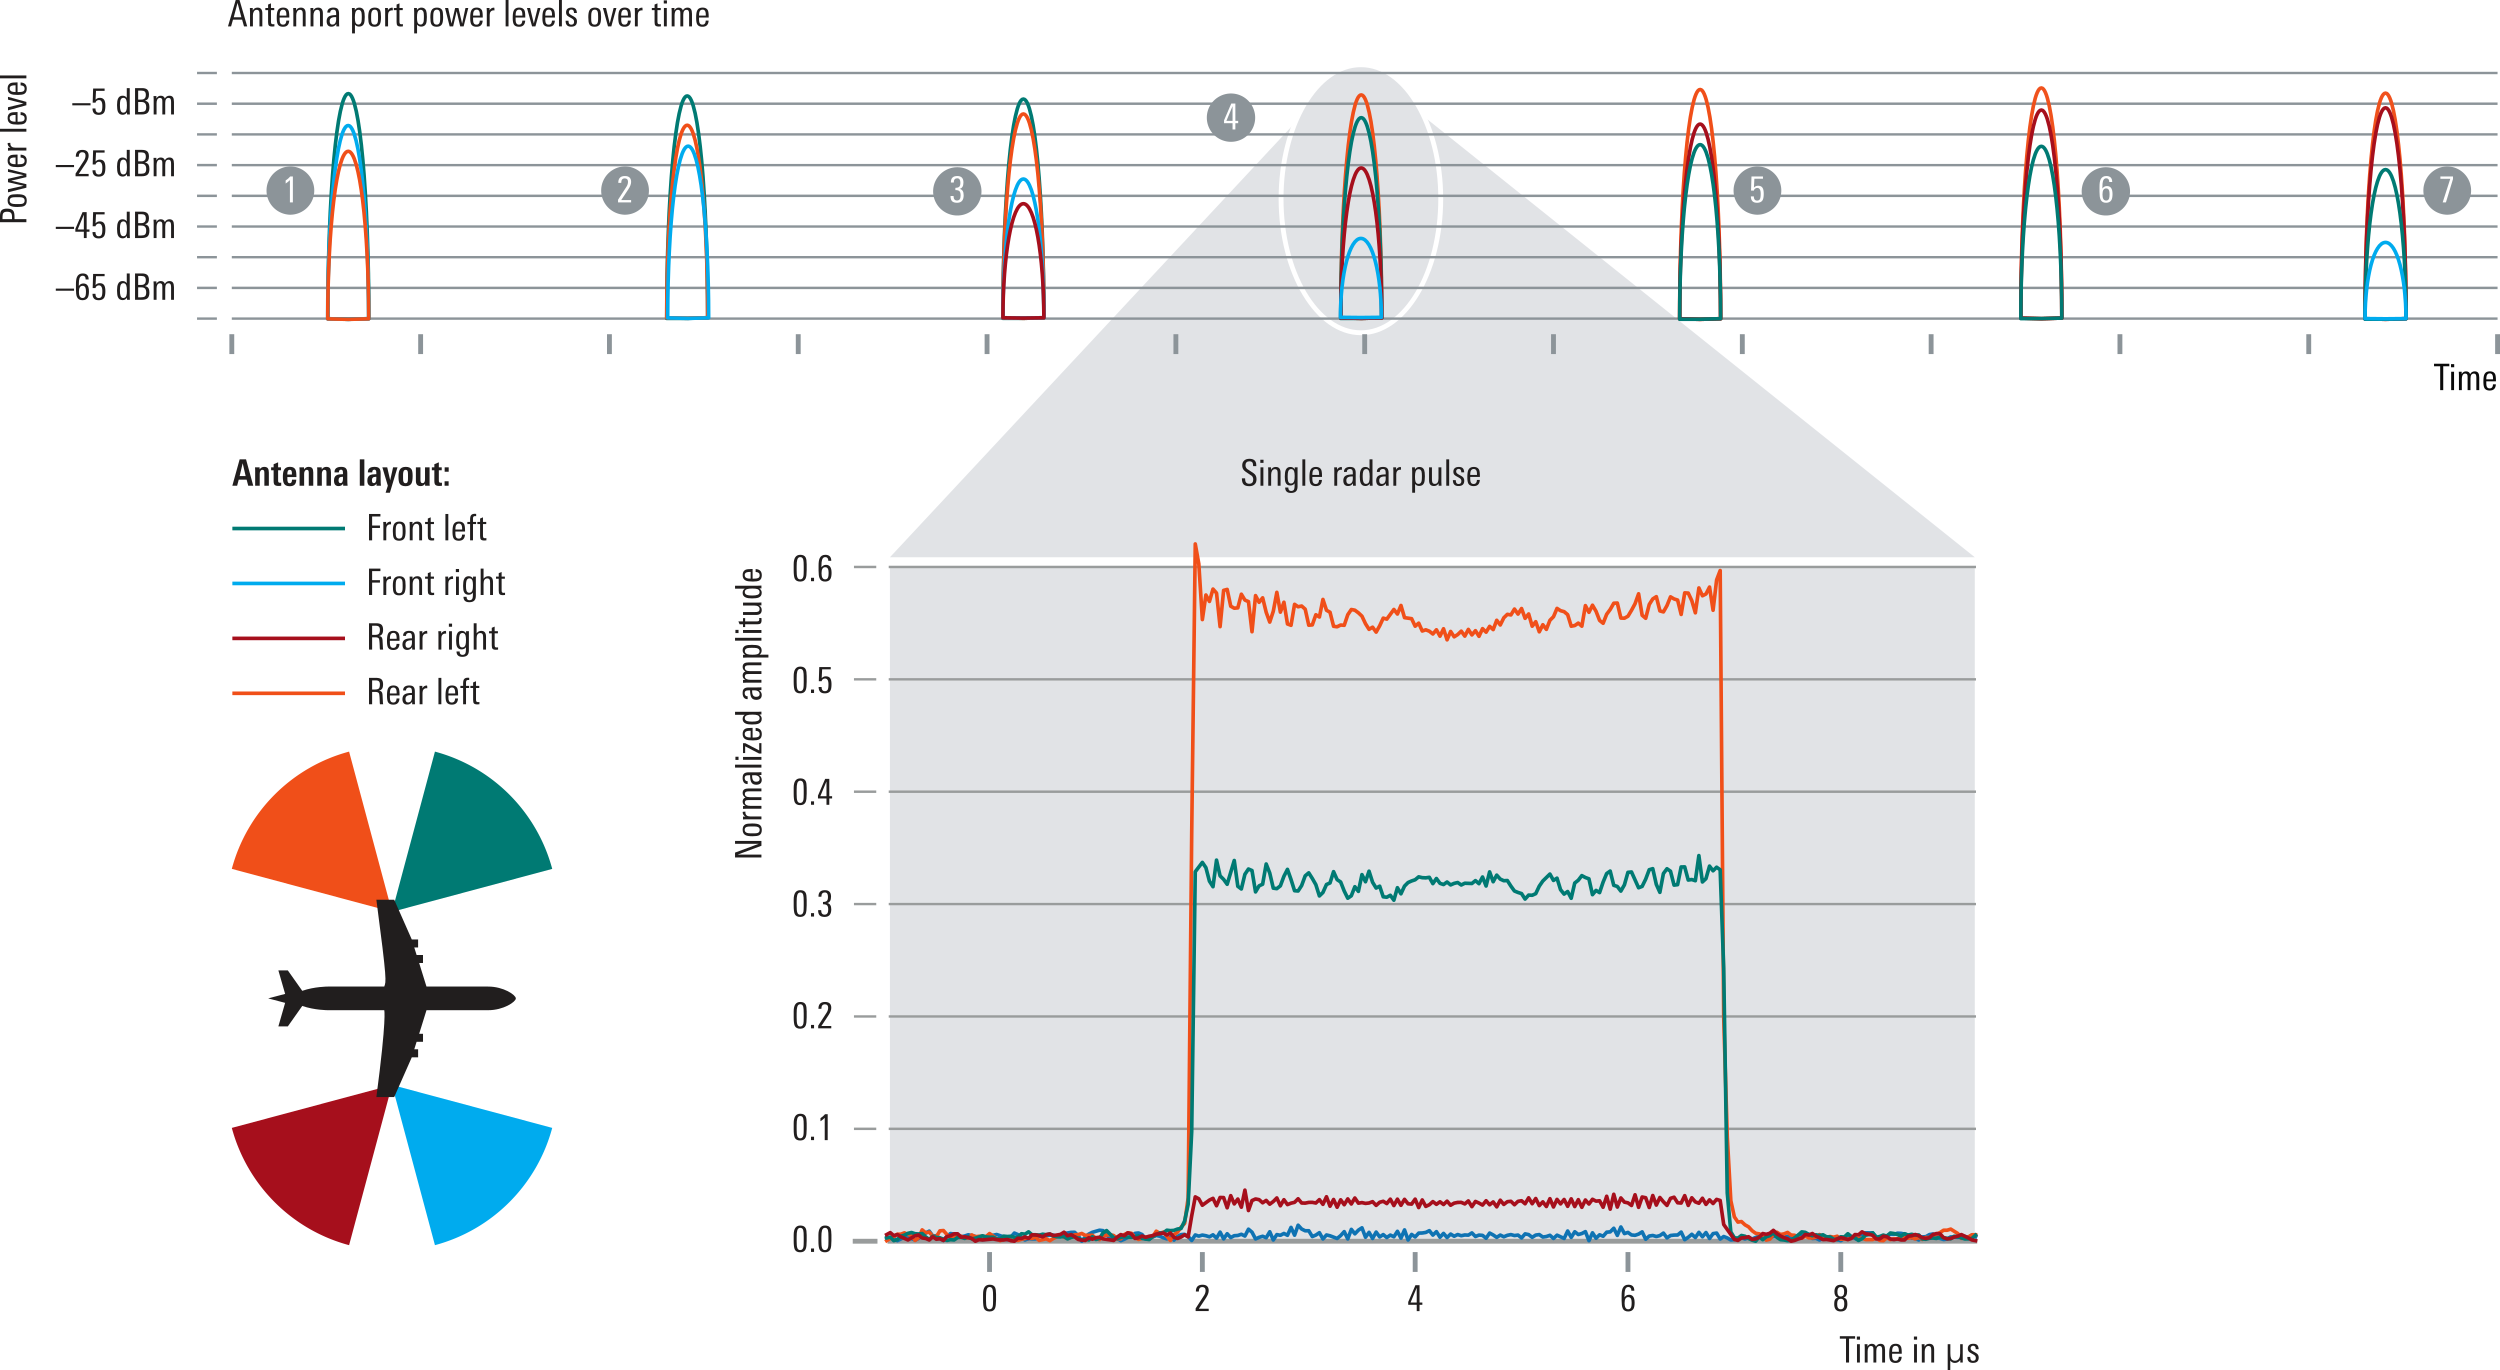 <svg xmlns="http://www.w3.org/2000/svg" xmlns:xlink="http://www.w3.org/1999/xlink" version="1.2" viewBox="0 0 513.762 281.561"><defs><clipPath id="b"><path d="M.688.633h50.894v40.555H.687zm0 0"/></clipPath><clipPath id="a"><path d="M0 0h52v42H0z"/></clipPath><clipPath id="g"><path d="M.234.71h3.391v8.067H.235zm0 0"/></clipPath><clipPath id="d"><path d="M.234 1h3.391v7H.235zm0 0"/></clipPath><clipPath id="c"><path d="M0 0h4v9H0z"/></clipPath><clipPath id="f"><path d="M0 0h4v9H0z"/></clipPath><clipPath id="u"><path d="M.625.29h28.86v8.065H.624zm0 0"/></clipPath><clipPath id="j"><path d="M.625 1H4v6H.625zm0 0"/></clipPath><clipPath id="l"><path d="M4 1h25.484v7.355H4zm0 0"/></clipPath><clipPath id="i"><path d="M0 0h30v9H0z"/></clipPath><clipPath id="t"><path d="M0 0h30v9H0z"/></clipPath><clipPath id="z"><path d="M.969.71h3.39v8.067H.97zm0 0"/></clipPath><clipPath id="w"><path d="M0 0h5v9H0z"/></clipPath><clipPath id="y"><path d="M0 0h5v9H0z"/></clipPath><clipPath id="F"><path d="M.703.71h3.39v8.067H.704zm0 0"/></clipPath><clipPath id="C"><path d="M.703 1H4v7H.703zm0 0"/></clipPath><clipPath id="B"><path d="M0 0h5v9H0z"/></clipPath><clipPath id="E"><path d="M0 0h5v9H0z"/></clipPath><clipPath id="L"><path d="M.434.71h3.39v8.067H.434zm0 0"/></clipPath><clipPath id="I"><path d="M.434 1h3.39v7H.434zm0 0"/></clipPath><clipPath id="H"><path d="M0 0h4v9H0z"/></clipPath><clipPath id="K"><path d="M0 0h4v9H0z"/></clipPath><clipPath id="R"><path d="M.168.71h3.39v8.067H.169zm0 0"/></clipPath><clipPath id="O"><path d="M.168 1h3.39v7H.169zm0 0"/></clipPath><clipPath id="N"><path d="M0 0h4v9H0z"/></clipPath><clipPath id="Q"><path d="M0 0h4v9H0z"/></clipPath><clipPath id="ak"><path d="M.59.336h8.066v60.21H.59zm0 0"/></clipPath><clipPath id="U"><path d="M1 .336h7.656V60H1zm0 0"/></clipPath><clipPath id="T"><path d="M0 0h9v61H0z"/></clipPath><clipPath id="aj"><path d="M0 0h9v61H0z"/></clipPath><clipPath id="at"><path d="M.43.8h21.39v8.067H.43zm0 0"/></clipPath><clipPath id="an"><path d="M.43 1h21.39v7H.43zm0 0"/></clipPath><clipPath id="am"><path d="M0 0h22v9H0z"/></clipPath><clipPath id="as"><path d="M0 0h22v9H0z"/></clipPath><clipPath id="ay"><path d="M.04.496h24.78v8.07H.04zm0 0"/></clipPath><clipPath id="aw"><path d="M.04 1h24.78v7H.04zm0 0"/></clipPath><clipPath id="av"><path d="M0 0h25v9H0z"/></clipPath><clipPath id="ax"><path d="M0 0h25v9H0z"/></clipPath><clipPath id="aD"><path d="M.04.191h24.78v8.067H.04zm0 0"/></clipPath><clipPath id="aB"><path d="M.04 1h24.78v6H.04zm0 0"/></clipPath><clipPath id="aA"><path d="M0 0h25v9H0z"/></clipPath><clipPath id="aC"><path d="M0 0h25v9H0z"/></clipPath><clipPath id="aI"><path d="M.04.89h24.78v8.067H.04zm0 0"/></clipPath><clipPath id="aG"><path d="M.04 1h24.78v7H.04zm0 0"/></clipPath><clipPath id="aF"><path d="M0 0h25v9H0z"/></clipPath><clipPath id="aH"><path d="M0 0h25v9H0z"/></clipPath><clipPath id="aU"><path d="M.465.094H50.03V8.16H.465zm0 0"/></clipPath><clipPath id="aL"><path d="M.465 1H22v7.16H.465zm0 0"/></clipPath><clipPath id="aK"><path d="M0 0h51v9H0z"/></clipPath><clipPath id="aT"><path d="M0 0h51v9H0z"/></clipPath><clipPath id="aX"><path d="M.316 1H31v6H.316zm0 0"/></clipPath><clipPath id="bj"><path d="M.316 17H1v1H.316zm0 0"/></clipPath><clipPath id="bo"><path d="M.316 29H1v1H.316zm0 0"/></clipPath><clipPath id="bp"><path d="M33 23h23.484v8H33zm0 0"/></clipPath><clipPath id="br"><path d="M.316 40H1v1H.316zm0 0"/></clipPath><clipPath id="bt"><path d="M.316 51H1v1H.316zm0 0"/></clipPath><clipPath id="aW"><path d="M0 0h57v54H0z"/></clipPath><clipPath id="bA"><path d="M.535.738h8.067v31.258H.535zm0 0"/></clipPath><clipPath id="bv"><path d="M1 28h6v3.996H1zm0 0"/></clipPath><clipPath id="bu"><path d="M0 0h9v32H0z"/></clipPath><clipPath id="bz"><path d="M0 0h9v32H0z"/></clipPath><clipPath id="bG"><path d="M.73.45h13.106v8.066H.73zm0 0"/></clipPath><clipPath id="bD"><path d="M.73 1H4v6H.73zm0 0"/></clipPath><clipPath id="bE"><path d="M4 1h9.836v6H4zm0 0"/></clipPath><clipPath id="bC"><path d="M0 0h14v9H0z"/></clipPath><clipPath id="bF"><path d="M0 0h14v9H0z"/></clipPath><clipPath id="bK"><path d="M.492.43H9.66v48.175H.492zm0 0"/></clipPath><clipPath id="bJ"><path d="M0 0h10v49H0z"/></clipPath><clipPath id="bM"><path d="M.227.496h9.168V47.73H.227zm0 0"/></clipPath><clipPath id="bL"><path d="M0 0h10v48H0z"/></clipPath><symbol id="e" overflow="visible"><path d="M3.031-2.281c0 .812-.07 1.383-.203 1.703-.187.437-.562.656-1.125.656-.555 0-.93-.195-1.125-.594C.43-.836.36-1.43.36-2.296V-3.47c0-1.3.454-1.953 1.36-1.953.55 0 .922.188 1.11.563.132.273.202.734.202 1.39zm-.61.094v-.829c0-.726-.03-1.195-.093-1.406-.086-.351-.289-.531-.61-.531-.312 0-.523.183-.624.547-.086.261-.125.726-.125 1.39v.797c0 .668.039 1.121.125 1.36.093.324.297.484.61.484.343 0 .562-.207.655-.625.04-.195.063-.594.063-1.188zm0 0"/></symbol><symbol id="k" overflow="visible"><path d="M3.188-4.906h-1.25V0h-.625v-4.906H.046v-.516h3.14zm0 0"/></symbol><symbol id="m" overflow="visible"><path d="M1.125-4.703H.469v-.64h.656zM1.094 0H.5v-3.781h.594zm0 0"/></symbol><symbol id="n" overflow="visible"><path d="M4.672 0h-.594v-2.547c0-.27-.027-.46-.078-.578-.074-.188-.227-.281-.453-.281-.45 0-.672.344-.672 1.031V0h-.594v-2.578c0-.258-.015-.442-.047-.547-.074-.188-.23-.281-.468-.281-.22 0-.391.11-.516.328-.105.2-.156.453-.156.765V0H.5v-3.125c0-.227-.012-.445-.031-.656h.594v.5c.195-.383.492-.578.89-.578.438 0 .719.195.844.578.219-.383.531-.578.937-.578.344 0 .586.109.735.328.133.199.203.515.203.953zm0 0"/></symbol><symbol id="o" overflow="visible"><path d="M2.938-1.813H.952v.266c0 .387.035.664.11.828.101.242.3.36.593.36.426 0 .649-.274.672-.829h.594C2.879-.344 2.457.079 1.656.079 1.125.078.758-.098.563-.453.425-.723.359-1.148.359-1.734c0-.676.063-1.16.188-1.454.187-.445.566-.671 1.14-.671.54 0 .907.199 1.094.593.102.25.156.68.156 1.282zm-.594-.406c0-.363-.028-.617-.078-.765-.094-.301-.29-.454-.579-.454-.406 0-.64.247-.703.735a3.71 3.71 0 00-.03.484zm0 0"/></symbol><symbol id="q" overflow="visible"><path d="M3.031 0h-.594v-2.422c0-.32-.023-.539-.062-.656-.086-.219-.258-.328-.516-.328-.25 0-.449.125-.593.375-.118.21-.172.465-.172.765V0H.5v-2.953c0-.332-.012-.61-.031-.828h.594v.515c.207-.394.535-.593.984-.593.656 0 .984.39.984 1.171zm0 0"/></symbol><symbol id="r" overflow="visible"><path d="M3.672 0h-.5v-.547c-.293.418-.664.625-1.11.625-.398 0-.714-.164-.953-.5v1.969H.58v-5.328h.546v1.89c0 .45.047.79.14 1.016.145.336.415.5.813.5.375 0 .66-.164.86-.5.132-.227.203-.57.203-1.031v-1.875h.53zm0 0"/></symbol><symbol id="s" overflow="visible"><path d="M2.594-1.031c0 .73-.399 1.093-1.188 1.093C.633.063.254-.344.266-1.155h.593c0 .074.004.148.016.218.031.387.21.579.547.579C1.805-.36 2-.551 2-.938a.678.678 0 00-.188-.5c-.074-.07-.242-.18-.5-.328-.355-.187-.578-.328-.671-.421-.188-.165-.282-.395-.282-.688 0-.332.102-.582.313-.75.195-.156.469-.234.812-.234.383 0 .66.093.829.28.164.18.253.454.265.829h-.594c0-.469-.18-.703-.53-.703a.507.507 0 00-.376.14.507.507 0 00-.14.376c0 .18.07.324.218.437.082.074.258.184.532.328.312.168.523.309.64.422.176.188.266.43.266.719zm0 0"/></symbol><symbol id="x" overflow="visible"><path d="M3-4.203c0 .43-.188.93-.563 1.5L.97-.484H3V0H.312v-.547l1.75-2.703c.196-.313.297-.645.297-1 0-.457-.226-.688-.671-.688-.481 0-.72.31-.72.922H.36c0-.062.004-.148.016-.265.07-.758.52-1.14 1.344-1.14C2.57-5.422 3-5.017 3-4.204zm0 0"/></symbol><symbol id="D" overflow="visible"><path d="M3.172-1.297h-.578V0h-.578v-1.297H.266v-.578L1.75-5.328h.844v3.562h.578zm-1.156-.469v-3.03L.75-1.767zm0 0"/></symbol><symbol id="J" overflow="visible"><path d="M3.063-1.734c0 .562-.079.984-.235 1.265-.219.367-.586.547-1.094.547-.562 0-.945-.226-1.14-.687C.457-.93.39-1.453.39-2.172v-1.031c0-.676.07-1.176.218-1.5.22-.477.61-.719 1.172-.719.813 0 1.219.414 1.219 1.234h-.61c0-.507-.21-.765-.624-.765-.325 0-.543.187-.657.562-.086.262-.125.664-.125 1.204v.343c.227-.344.54-.515.938-.515.758 0 1.14.543 1.14 1.625zm-.61.03c0-.343-.039-.6-.11-.78-.105-.258-.304-.391-.593-.391-.5 0-.75.418-.75 1.25 0 .836.25 1.25.75 1.25.3 0 .504-.148.61-.453.062-.195.093-.488.093-.875zm0 0"/></symbol><symbol id="P" overflow="visible"><path d="M3.047-1.453c0 1.023-.453 1.531-1.36 1.531C.79.078.345-.426.345-1.438c0-.343.035-.613.11-.812.112-.27.327-.445.64-.531C.625-2.926.39-3.321.39-3.97c0-.969.437-1.453 1.312-1.453.863 0 1.297.45 1.297 1.344 0 .73-.246 1.164-.734 1.297.312.074.53.242.656.5.082.187.125.465.125.828zM2.39-3.937c0-.313-.04-.54-.11-.688-.105-.219-.297-.328-.578-.328-.469 0-.703.328-.703.984 0 .649.227.969.688.969.468 0 .703-.313.703-.938zm.03 2.484c0-.32-.038-.567-.108-.734-.118-.227-.32-.344-.61-.344-.5 0-.75.36-.75 1.078 0 .719.242 1.078.735 1.078.488 0 .734-.36.734-1.078zm0 0"/></symbol><symbol id="bV" overflow="visible"><path d="M1.156 0H.531v-.703h.625zm0 0"/></symbol><symbol id="ap" overflow="visible"><path d="M3.047-1.781c0 .605-.078 1.047-.235 1.328-.218.355-.601.531-1.14.531C.828.078.406-.359.406-1.234h.61c0 .574.222.859.671.859.301 0 .504-.125.61-.375.082-.195.125-.54.125-1.031 0-.79-.235-1.188-.703-1.188a.733.733 0 00-.453.156.57.57 0 00-.235.391H.438L.53-5.328h2.36v.469H1.125l-.094 1.828c.227-.258.516-.39.86-.39.457 0 .773.167.953.5.133.25.203.632.203 1.14zm0 0"/></symbol><symbol id="bW" overflow="visible"><path d="M3-1.484C3-.441 2.547.078 1.64.078 1.173.078.829-.032.61-.25.397-.477.296-.832.296-1.313h.625c0 .618.234.922.703.922.5 0 .75-.343.75-1.03 0-.427-.078-.72-.234-.876-.157-.156-.438-.234-.844-.234V-3c.383 0 .648-.07.797-.219.156-.144.234-.422.234-.828 0-.601-.219-.906-.656-.906-.469 0-.703.293-.703.875H.375c-.023-.895.414-1.344 1.313-1.344.843 0 1.265.445 1.265 1.328 0 .762-.265 1.2-.797 1.313.563.105.844.539.844 1.297zm0 0"/></symbol><symbol id="bX" overflow="visible"><path d="M2.266 0h-.61v-4.578c-.23.242-.523.476-.875.703v-.64c.375-.239.688-.508.938-.813h.547zm0 0"/></symbol><symbol id="ao" overflow="visible"><path d="M3.75-1.875H0v-.438h3.75zm0 0"/></symbol><symbol id="aq" overflow="visible"><path d="M3 0h-.578l-.016-.438c-.219.336-.515.5-.89.5-.48 0-.809-.218-.985-.656C.414-.883.36-1.332.36-1.938c0-.582.067-1.019.204-1.312.175-.406.488-.61.937-.61.383 0 .672.15.86.438v-2h.609v4.703c0 .137.008.375.031.719zm-.61-1.86c0-.507-.042-.874-.124-1.093-.106-.313-.305-.469-.594-.469-.305 0-.508.164-.61.485-.074.218-.109.558-.109 1.015 0 .492.04.852.125 1.078.102.313.29.469.563.469.32 0 .535-.156.64-.469.07-.207.11-.547.11-1.015zm0 0"/></symbol><symbol id="ar" overflow="visible"><path d="M3.547-1.484c0 .554-.137.945-.406 1.171C2.89-.102 2.484 0 1.92 0H.595v-5.422h1.453c.476 0 .832.106 1.062.313.227.21.344.558.344 1.046 0 .336-.058.594-.172.782-.125.199-.34.351-.64.453.351.086.597.242.734.469.113.199.172.492.172.875zm-.735-2.547c0-.332-.085-.567-.25-.703-.148-.114-.382-.172-.703-.172h-.625v1.843h.657c.613 0 .921-.32.921-.968zm.079 2.515c0-.351-.079-.613-.235-.78-.148-.177-.398-.267-.75-.267h-.672v2.047h.579c.375 0 .644-.062.812-.187.176-.145.266-.414.266-.813zm0 0"/></symbol><symbol id="aM" overflow="visible"><path d="M3.328-1.328c0 .469-.137.824-.406 1.062-.262.243-.621.36-1.078.36C1.3.094.91-.031.672-.281.442-.531.328-.926.328-1.47v-.047h.656v.047c0 .344.051.594.157.75.132.211.367.313.703.313.539 0 .812-.29.812-.875 0-.29-.094-.535-.281-.735-.086-.082-.305-.226-.656-.437-.48-.3-.793-.531-.938-.688-.261-.27-.39-.613-.39-1.03 0-.438.14-.774.421-1.016.258-.227.614-.344 1.063-.344.938 0 1.406.437 1.406 1.312v.188h-.656v-.125c0-.282-.047-.489-.14-.625-.126-.157-.337-.235-.626-.235-.25 0-.449.075-.593.22-.137.148-.204.343-.204.593 0 .305.114.558.344.766.02.023.274.187.766.5.437.273.707.468.812.593.227.25.344.59.344 1.016zm0 0"/></symbol><symbol id="aN" overflow="visible"><path d="M3-3.781c0 .054-.008.152-.016.297V.156c0 .457-.109.79-.328 1-.219.219-.562.328-1.031.328-.781 0-1.18-.37-1.188-1.109h.641c0 .469.192.703.578.703.301 0 .504-.11.61-.328.07-.148.109-.39.109-.734v-.5c-.21.293-.5.437-.875.437-.48 0-.805-.195-.969-.594C.414-.898.36-1.305.36-1.859c0-.602.063-1.055.188-1.36.176-.426.492-.64.953-.64.414 0 .719.171.906.515v-.437zm-.61 1.765c0-.414-.038-.726-.109-.937-.117-.313-.32-.469-.61-.469-.312 0-.523.18-.624.531-.063.211-.094.555-.094 1.032 0 .437.031.75.094.937.094.313.285.469.578.469.344 0 .566-.188.672-.563.062-.195.094-.53.094-1zm0 0"/></symbol><symbol id="aO" overflow="visible"><path d="M1.094 0H.5v-5.422h.594zm0 0"/></symbol><symbol id="aP" overflow="visible"><path d="M2.078-3.281c-.062-.008-.105-.016-.125-.016-.293 0-.512.09-.656.266-.137.168-.203.398-.203.687V0H.5v-3.094c0-.25-.012-.476-.031-.687h.594v.5c.195-.383.515-.578.953-.578.039 0 .062.195.062.578zm0 0"/></symbol><symbol id="aQ" overflow="visible"><path d="M2.844 0h-.578L2.25-.5c-.25.375-.586.563-1 .563C.926.063.676-.04.5-.25.344-.457.266-.723.266-1.047c0-.539.207-.898.625-1.078.27-.125.71-.191 1.328-.203v-.156c0-.313-.028-.532-.078-.657-.075-.195-.243-.296-.5-.296a.722.722 0 00-.47.156C1.056-3.187 1-3.047 1-2.86v.03H.406v-.03c0-.344.125-.602.375-.782.219-.144.508-.218.875-.218.438 0 .739.105.907.312.164.188.25.5.25.938v1.406c0 .45.007.851.03 1.203zm-.625-1.469v-.437h-.156c-.782 0-1.172.265-1.172.797 0 .492.18.734.546.734a.667.667 0 00.625-.36c.102-.187.157-.43.157-.734zm0 0"/></symbol><symbol id="aR" overflow="visible"><path d="M3.11-1.953c0 .625-.055 1.078-.157 1.36-.18.429-.512.64-1 .64-.375 0-.664-.14-.86-.422v1.813H.5v-4.344c0-.426-.012-.719-.031-.875h.594v.453c.207-.352.519-.531.937-.531.457 0 .773.203.953.609.102.273.156.703.156 1.297zM2.5-1.97c0-.437-.027-.754-.078-.953-.106-.32-.305-.484-.594-.484-.293 0-.5.164-.625.484-.086.242-.125.594-.125 1.063 0 .468.031.796.094.984.101.336.32.5.656.5.3 0 .504-.191.61-.578.039-.207.062-.547.062-1.016zm0 0"/></symbol><symbol id="aS" overflow="visible"><path d="M3.063 0h-.594v-.484c-.23.367-.547.546-.953.546C.836.063.5-.328.5-1.109v-2.672h.594v2.422c0 .304.023.523.078.656.082.219.254.328.516.328.5 0 .75-.367.75-1.11V-3.78h.593v2.953c0 .293.008.57.031.828zm0 0"/></symbol><symbol id="bk" overflow="visible"><path d="M2.938-4.906H1.234v1.86h1.61v.5h-1.61V0h-.64v-5.422h2.344zm0 0"/></symbol><symbol id="bl" overflow="visible"><path d="M2.984-1.906c0 .687-.078 1.172-.234 1.453-.2.355-.563.531-1.094.531C1.113.078.75-.098.563-.453.425-.711.359-1.18.359-1.86c0-.645.07-1.114.22-1.407.194-.394.57-.593 1.124-.593.54 0 .906.183 1.094.546.125.25.187.72.187 1.407zm-.609.406v-.578c0-.438-.027-.738-.078-.906-.094-.301-.297-.454-.61-.454-.324 0-.539.165-.64.485-.063.18-.094.476-.094.89v.532c0 .367.031.625.094.781.101.262.312.39.625.39.289 0 .488-.124.594-.374.07-.164.109-.422.109-.766zm0 0"/></symbol><symbol id="bm" overflow="visible"><path d="M1.969 0c-.188.02-.336.031-.438.031-.343 0-.578-.07-.703-.218C.723-.314.672-.551.672-.907v-2.437H.109v-.437h.563v-.703l.594-.25v.953h.671v.437h-.671v2.375c0 .211.03.352.093.422.063.074.172.11.329.11.03 0 .125-.008.28-.032zm0 0"/></symbol><symbol id="bn" overflow="visible"><path d="M1.953-4.984H1.72c-.18 0-.305.07-.375.203a1.574 1.574 0 00-.047.453v.547h.64v.437h-.64V0H.703v-3.344H.141v-.437h.562v-.406c0-.415.047-.708.14-.875.145-.258.415-.391.813-.391.102 0 .203.008.297.016zm0 0"/></symbol><symbol id="bq" overflow="visible"><path d="M3.031 0h-.594v-2.422c0-.312-.023-.531-.062-.656-.086-.219-.258-.328-.516-.328-.511 0-.765.37-.765 1.11V0H.5v-5.422h.594v2.078c.25-.344.566-.515.953-.515.656 0 .984.398.984 1.187zm0 0"/></symbol><symbol id="bs" overflow="visible"><path d="M3.5 0h-.656a3.562 3.562 0 01-.047-.563c0-.093-.012-.332-.031-.718-.032-.532-.079-.852-.141-.969-.094-.188-.344-.281-.75-.281h-.64V0H.593v-5.422h1.453c.488 0 .848.094 1.078.281.238.211.36.559.36 1.047 0 .367-.06.649-.172.844-.137.23-.368.387-.688.469.281.023.473.11.578.265.094.125.149.325.172.594 0 .024.016.324.047.906.008.168.02.391.031.672.008.074.024.188.047.344zm-.672-4.063c0-.312-.07-.53-.203-.656-.137-.125-.36-.187-.672-.187h-.719v1.875h.532c.406 0 .68-.067.828-.203.156-.145.234-.422.234-.829zm0 0"/></symbol><symbol id="cg" overflow="visible"><path d="M2.938-4.797L1.484 0H.813l1.562-4.844H.344v-.484h2.594zm0 0"/></symbol><symbol id="ch" overflow="visible"><path d="M4.031 0h-.656l-.39-1.375H1.108L.72 0h-.64l1.593-5.422h.781zM2.828-1.875l-.781-2.953-.781 2.953zm0 0"/></symbol><symbol id="ci" overflow="visible"><path d="M4.906-3.781L3.953 0H3.25l-.734-3.125L1.796 0h-.718L.125-3.781h.64L1.47-.562l.734-3.22h.688l.75 3.22.687-3.22zm0 0"/></symbol><symbol id="cj" overflow="visible"><path d="M2.89-3.781L1.845 0h-.688L.11-3.781H.75l.766 3.187.796-3.187zm0 0"/></symbol><symbol id="V" overflow="visible"><path d="M0-4v1l-4.875 1.813H0v.593h-5.422v-1l4.875-1.812h-4.875V-4zm0 0"/></symbol><symbol id="W" overflow="visible"><path d="M-1.906-2.984c.687 0 1.172.078 1.453.234.355.2.531.563.531 1.094 0 .543-.176.906-.531 1.093-.258.137-.727.204-1.406.204-.645 0-1.114-.07-1.407-.22-.394-.194-.593-.57-.593-1.124 0-.54.183-.906.546-1.094.25-.125.72-.187 1.407-.187zm.406.609h-.578c-.438 0-.738.027-.906.078-.301.094-.454.297-.454.61 0 .324.165.539.485.64.18.063.476.094.89.094h.532c.367 0 .625-.031.781-.094.262-.101.39-.312.39-.625 0-.289-.124-.488-.374-.594-.164-.07-.422-.109-.766-.109zm0 0"/></symbol><symbol id="X" overflow="visible"><path d="M-3.281-2.078c-.008.062-.016.105-.016.125 0 .293.09.512.266.656.168.137.398.203.687.203H0V-.5h-3.094c-.25 0-.476.012-.687.031v-.594h.5c-.383-.195-.578-.515-.578-.953 0-.039.195-.062.578-.062zm0 0"/></symbol><symbol id="Y" overflow="visible"><path d="M0-4.672v.594h-2.547c-.27 0-.46.027-.578.078-.188.074-.281.227-.281.453 0 .45.344.672 1.031.672H0v.594h-2.578c-.258 0-.442.015-.547.047-.188.074-.281.23-.281.468 0 .22.11.391.328.516.2.105.453.156.765.156H0V-.5h-3.125c-.227 0-.445.012-.656.031v-.594h.5c-.383-.195-.578-.492-.578-.89 0-.438.195-.719.578-.844-.383-.219-.578-.531-.578-.937 0-.344.109-.586.328-.735.199-.133.515-.203.953-.203zm0 0"/></symbol><symbol id="Z" overflow="visible"><path d="M0-2.844v.578l-.5.016c.375.25.563.586.563 1 0 .324-.102.574-.313.75-.207.156-.473.234-.797.234-.539 0-.898-.207-1.078-.625-.125-.27-.191-.71-.203-1.328h-.156c-.313 0-.532.028-.657.078-.195.075-.296.243-.296.5 0 .188.054.344.156.47.094.116.234.171.422.171h.03v.594h-.03c-.344 0-.602-.125-.782-.375-.144-.219-.218-.508-.218-.875 0-.438.105-.739.312-.907.188-.164.5-.25.938-.25h1.406c.45 0 .851-.007 1.203-.03zm-1.469.625h-.437v.156c0 .782.265 1.172.797 1.172.492 0 .734-.18.734-.546a.667.667 0 00-.36-.625c-.187-.102-.43-.157-.734-.157zm0 0"/></symbol><symbol id="aa" overflow="visible"><path d="M0-1.094V-.5h-5.422v-.594zm0 0"/></symbol><symbol id="ab" overflow="visible"><path d="M-4.703-1.125v.656h-.64v-.656zM0-1.094V-.5h-3.781v-.594zm0 0"/></symbol><symbol id="ac" overflow="visible"><path d="M0-2.328v2.14h-.484l-2.86-1.484v1.39h-.437v-2.03h.469L-.454-.829v-1.5zm0 0"/></symbol><symbol id="ad" overflow="visible"><path d="M-1.813-2.938v1.985h.266c.387 0 .664-.035.828-.11.242-.101.36-.3.36-.593 0-.426-.274-.649-.829-.672v-.594c.844.043 1.266.465 1.266 1.266 0 .531-.176.898-.531 1.093-.27.137-.695.204-1.281.204-.676 0-1.16-.063-1.454-.188-.445-.187-.671-.566-.671-1.14 0-.54.199-.907.593-1.094.25-.102.68-.156 1.282-.156zm-.406.594c-.363 0-.617.028-.765.078-.301.094-.454.29-.454.579 0 .406.247.64.735.703.18.023.34.03.484.03zm0 0"/></symbol><symbol id="ae" overflow="visible"><path d="M0-3v.578l-.438.016c.336.219.5.515.5.89 0 .48-.218.809-.656.985-.289.117-.738.172-1.344.172-.582 0-1.019-.067-1.312-.204-.406-.175-.61-.488-.61-.937 0-.383.15-.672.438-.86h-2v-.609h4.703c.137 0 .375-.008.719-.031zm-1.86.61c-.507 0-.874.042-1.093.124-.313.106-.469.305-.469.594 0 .305.164.508.485.61.218.074.558.109 1.015.109.492 0 .852-.04 1.078-.125.313-.102.469-.29.469-.563 0-.32-.156-.535-.469-.64-.207-.07-.547-.11-1.015-.11zm0 0"/></symbol><symbol id="ag" overflow="visible"><path d="M-1.953-3.11c.625 0 1.078.055 1.36.157.429.18.64.512.64 1 0 .375-.14.664-.422.86h1.813V-.5h-4.344c-.426 0-.719.012-.875.031v-.594h.453C-3.68-1.27-3.86-1.582-3.86-2c0-.457.203-.773.609-.953.273-.102.703-.156 1.297-.156zm-.016.61c-.437 0-.754.027-.953.078-.32.106-.484.305-.484.594 0 .293.164.5.484.625.242.086.594.125 1.063.125.468 0 .796-.031.984-.094.336-.101.5-.32.5-.656 0-.3-.191-.504-.578-.61C-1.16-2.477-1.5-2.5-1.97-2.5zm0 0"/></symbol><symbol id="ah" overflow="visible"><path d="M0-1.969c.02.188.031.336.031.438 0 .343-.07.578-.218.703-.126.105-.364.156-.72.156h-2.437v.563h-.437v-.563h-.703l-.25-.594h.953v-.671h.437v.671h2.375c.211 0 .352-.03.422-.093.074-.063.11-.172.11-.329 0-.03-.008-.125-.032-.28zm0 0"/></symbol><symbol id="ai" overflow="visible"><path d="M0-3.063v.594h-.484c.367.23.546.547.546.953C.063-.836-.328-.5-1.109-.5h-2.672v-.594h2.422c.304 0 .523-.023.656-.078.219-.082.328-.254.328-.516 0-.5-.367-.75-1.11-.75H-3.78v-.593h2.953c.293 0 .57-.008.828-.031zm0 0"/></symbol><symbol id="bw" overflow="visible"><path d="M-3.969-3.39c.637 0 1.063.156 1.281.468.168.23.25.64.25 1.235v.453H0v.64h-5.422v-1.265c0-.54.102-.926.297-1.157.219-.25.605-.375 1.156-.375zm0 .64c-.351 0-.597.078-.734.234-.133.149-.203.403-.203.766v.516h1.953v-.47c0-.382-.07-.655-.219-.812-.144-.156-.41-.234-.797-.234zm0 0"/></symbol><symbol id="bx" overflow="visible"><path d="M-3.781-4.906L0-3.953v.703l-3.125.734L0-1.796v.718l-3.781.953v-.64l3.219-.704-3.22-.734v-.688l3.22-.75-3.22-.687zm0 0"/></symbol><symbol id="by" overflow="visible"><path d="M-3.781-2.89L0-1.845v.688L-3.781-.11V-.75l3.187-.766-3.187-.796zm0 0"/></symbol><symbol id="aY" overflow="visible"><path d="M2.125-4.625L1.5-1.985h1.234zM3.265 0l-.328-1.25H1.313L.984 0H0l1.5-5.422h1.313L4.296 0zm0 0"/></symbol><symbol id="aZ" overflow="visible"><path d="M2.297 0v-2.531c0-.25-.016-.414-.047-.5-.063-.156-.188-.235-.375-.235-.168 0-.297.079-.39.235-.094.156-.141.344-.141.562V0H.406v-3.172c0-.125-.008-.234-.015-.328 0-.102-.008-.195-.016-.281h.938l.015.422c.238-.344.547-.516.922-.516s.629.102.766.297c.132.18.203.465.203.86V0zm0 0"/></symbol><symbol id="ba" overflow="visible"><path d="M2.125 0c-.063.008-.14.02-.234.031-.086.008-.18.016-.282.016-.398 0-.671-.07-.828-.219C.633-.305.562-.578.562-.984v-2.188H.047v-.61h.515v-.64l.922-.39v1.03h.594v.61h-.594v2.047c0 .2.02.328.063.39.062.087.172.126.328.126.05 0 .133-.004.25-.016zm0 0"/></symbol><symbol id="bb" overflow="visible"><path d="M2.125-2.297c0-.25-.008-.422-.016-.515-.043-.301-.183-.454-.421-.454-.262 0-.418.168-.47.5a4.91 4.91 0 00-.03.22v.25zm-.938.516v.328c0 .336.036.574.11.719.07.148.195.218.375.218.312 0 .469-.242.469-.734h.875c-.012.469-.125.813-.344 1.031-.211.211-.543.313-1 .313C1.078.094.68-.098.484-.484.336-.742.266-1.204.266-1.86c0-.633.082-1.098.25-1.391.218-.414.617-.625 1.203-.625.593 0 .976.215 1.156.64.113.25.172.735.172 1.454zm0 0"/></symbol><symbol id="bc" overflow="visible"><path d="M2.047-1.828h-.172c-.492 0-.734.234-.734.703 0 .398.129.594.39.594.332 0 .504-.285.516-.86zM2.094 0l-.016-.422c-.21.336-.523.5-.937.5C.516.078.203-.3.203-1.062c0-.551.18-.922.547-1.11.25-.133.68-.203 1.297-.203v-.203c0-.227-.016-.383-.047-.469-.063-.164-.18-.25-.344-.25-.293 0-.437.168-.437.5v.063H.312v-.063c0-.719.458-1.078 1.375-1.078.47 0 .79.105.97.313.187.199.28.527.28.984v1.312c0 .274.004.512.016.72.008.21.024.39.047.546zm0 0"/></symbol><symbol id="be" overflow="visible"><path d="M.406 0v-5.422h.938V0zm0 0"/></symbol><symbol id="bf" overflow="visible"><path d="M1.594 1.438H.719L1.172 0 .047-3.781h1l.61 2.672.593-2.672h.906zm0 0"/></symbol><symbol id="bg" overflow="visible"><path d="M2.219-2.266c0-.32-.024-.55-.063-.687-.062-.207-.203-.313-.422-.313-.23 0-.382.125-.453.375-.054.149-.078.36-.078.641v.75c0 .293.02.5.063.625.07.242.222.36.453.36.226 0 .375-.11.437-.329.04-.125.063-.328.063-.61zM3.172-2c0 .719-.078 1.227-.235 1.516-.21.386-.617.578-1.218.578C1.102.094.69-.094.484-.47.336-.727.266-1.195.266-1.875c0-.633.082-1.098.25-1.39.226-.407.64-.61 1.234-.61s.992.172 1.203.516c.145.25.219.703.219 1.359zm0 0"/></symbol><symbol id="bh" overflow="visible"><path d="M2.297 0v-.406c-.211.324-.512.484-.906.484C.734.078.406-.273.406-.984v-2.797h.938v2.531c0 .219.02.383.062.484.063.157.188.235.375.235.188 0 .32-.086.407-.266.062-.156.093-.332.093-.531v-2.453h.938v3.406L3.25 0zm0 0"/></symbol><symbol id="bi" overflow="visible"><path d="M.469 0v-.922h.828V0zm.015-2.875v-.906h.829v.906zm0 0"/></symbol><g clip-path="url(#a)"><g clip-path="url(#b)" id="bN"><path d="M51.582 20.91c0 .719-2.547 2.426-5.68 2.426H33.22l-1.504 4.844h.789v1.644H31.19l-.48 1.547h.789v1.645h-1.3l-3.61 8.168h-3.668c2.156-16.344 1.617-17.848 1.617-17.848H12.93s-2.741 0-5.238-.875l-2.964 4.2H2.78l1.39-4.833-3.484-.918c1.149-.308 3.485-.922 3.485-.922l-1.39-4.828h1.945l2.964 4.195c2.497-.875 5.239-.875 5.239-.875h11.61c.386-1.085.62-.886-1.618-17.847h3.668l3.61 8.172h1.3v1.64h-.79l.481 1.551h1.313v1.64h-.79l1.505 4.844h12.683c3.133 0 5.68 1.711 5.68 2.43" fill="#211e1e"/></g></g><g clip-path="url(#c)"><g clip-path="url(#d)" id="h"><use height="100%" width="100%" y="7.172" x=".235" xlink:href="#e" fill="#211e1e"/></g></g><g clip-path="url(#f)"><g clip-path="url(#g)" id="bO"><use height="100%" width="100%" xlink:href="#h"/></g></g><g clip-path="url(#i)" id="v"><g clip-path="url(#j)"><use height="100%" width="100%" y="6.749" x=".623" xlink:href="#k" fill="#211e1e"/></g><g fill="#211e1e" clip-path="url(#l)"><use height="100%" width="100%" y="6.749" x="3.692" xlink:href="#m"/><use height="100%" width="100%" y="6.749" x="5.289" xlink:href="#n"/><use height="100%" width="100%" y="6.749" x="10.457" xlink:href="#o"/><use height="100%" width="100%" y="6.749" x="13.727" xlink:href="#p"/><use height="100%" width="100%" y="6.749" x="15.422" xlink:href="#m"/><use height="100%" width="100%" y="6.749" x="17.019" xlink:href="#q"/><use height="100%" width="100%" y="6.749" x="20.559" xlink:href="#p"/><use height="100%" width="100%" y="6.749" x="22.254" xlink:href="#r"/><use height="100%" width="100%" y="6.749" x="26.612" xlink:href="#s"/></g></g><g clip-path="url(#t)"><g clip-path="url(#u)" id="bP"><use height="100%" width="100%" xlink:href="#v"/></g></g><g clip-path="url(#w)" id="A"><use height="100%" width="100%" y="7.172" x=".969" xlink:href="#x" fill="#211e1e"/></g><g clip-path="url(#y)"><g clip-path="url(#z)" id="bQ"><use height="100%" width="100%" xlink:href="#A"/></g></g><g clip-path="url(#B)"><g clip-path="url(#C)" id="G"><use height="100%" width="100%" y="7.173" x=".702" xlink:href="#D" fill="#211e1e"/></g></g><g clip-path="url(#E)"><g clip-path="url(#F)" id="bR"><use height="100%" width="100%" xlink:href="#G"/></g></g><g clip-path="url(#H)"><g clip-path="url(#I)" id="M"><use height="100%" width="100%" y="7.173" x=".435" xlink:href="#J" fill="#211e1e"/></g></g><g clip-path="url(#K)"><g clip-path="url(#L)" id="bS"><use height="100%" width="100%" xlink:href="#M"/></g></g><g clip-path="url(#N)"><g clip-path="url(#O)" id="S"><use height="100%" width="100%" y="7.172" x=".168" xlink:href="#P" fill="#211e1e"/></g></g><g clip-path="url(#Q)"><g clip-path="url(#R)" id="bT"><use height="100%" width="100%" xlink:href="#S"/></g></g><g clip-path="url(#T)"><g fill="#211e1e" clip-path="url(#U)" id="al"><use height="100%" width="100%" y="60.545" x="7.05" xlink:href="#V"/><use height="100%" width="100%" y="55.948" x="7.05" xlink:href="#W"/><use height="100%" width="100%" y="52.61" x="7.05" xlink:href="#X"/><use height="100%" width="100%" y="50.435" x="7.05" xlink:href="#Y"/><use height="100%" width="100%" y="45.268" x="7.05" xlink:href="#Z"/><use height="100%" width="100%" y="41.975" x="7.05" xlink:href="#aa"/><use height="100%" width="100%" y="40.378" x="7.05" xlink:href="#ab"/><use height="100%" width="100%" y="38.78" x="7.05" xlink:href="#ac"/><use height="100%" width="100%" y="36.253" x="7.05" xlink:href="#ad"/><use height="100%" width="100%" y="32.983" x="7.05" xlink:href="#ae"/><use height="100%" width="100%" y="29.518" x="7.05" xlink:href="#af"/><use height="100%" width="100%" y="27.823" x="7.05" xlink:href="#Z"/><use height="100%" width="100%" y="24.53" x="7.05" xlink:href="#Y"/><use height="100%" width="100%" y="19.363" x="7.05" xlink:href="#ag"/><use height="100%" width="100%" y="15.898" x="7.05" xlink:href="#aa"/><use height="100%" width="100%" y="14.3" x="7.05" xlink:href="#ab"/><use height="100%" width="100%" y="12.703" x="7.05" xlink:href="#ah"/><use height="100%" width="100%" y="10.61" x="7.05" xlink:href="#ai"/><use height="100%" width="100%" y="7.07" x="7.05" xlink:href="#ae"/><use height="100%" width="100%" y="3.605" x="7.05" xlink:href="#ad"/></g></g><g clip-path="url(#aj)"><g clip-path="url(#ak)" id="bU"><use height="100%" width="100%" xlink:href="#al"/></g></g><g clip-path="url(#am)"><g fill="#211e1e" clip-path="url(#an)" id="au"><use height="100%" width="100%" y="7.262" x=".431" xlink:href="#ao"/><use height="100%" width="100%" y="7.262" x="4.181" xlink:href="#ap"/><use height="100%" width="100%" y="7.262" x="7.571" xlink:href="#p"/><use height="100%" width="100%" y="7.262" x="9.266" xlink:href="#aq"/><use height="100%" width="100%" y="7.262" x="12.731" xlink:href="#ar"/><use height="100%" width="100%" y="7.262" x="16.653" xlink:href="#n"/></g></g><g clip-path="url(#as)"><g clip-path="url(#at)" id="bY"><use height="100%" width="100%" xlink:href="#au"/></g></g><g clip-path="url(#av)"><g fill="#211e1e" clip-path="url(#aw)" id="az"><use height="100%" width="100%" y="6.959" x=".041" xlink:href="#ao"/><use height="100%" width="100%" y="6.959" x="3.79" xlink:href="#x"/><use height="100%" width="100%" y="6.959" x="7.181" xlink:href="#ap"/><use height="100%" width="100%" y="6.959" x="10.57" xlink:href="#p"/><use height="100%" width="100%" y="6.959" x="12.265" xlink:href="#aq"/><use height="100%" width="100%" y="6.959" x="15.73" xlink:href="#ar"/><use height="100%" width="100%" y="6.959" x="19.653" xlink:href="#n"/></g></g><g clip-path="url(#ax)"><g clip-path="url(#ay)" id="bZ"><use height="100%" width="100%" xlink:href="#az"/></g></g><g clip-path="url(#aA)"><g fill="#211e1e" clip-path="url(#aB)" id="aE"><use height="100%" width="100%" y="6.654" x=".041" xlink:href="#ao"/><use height="100%" width="100%" y="6.654" x="3.79" xlink:href="#D"/><use height="100%" width="100%" y="6.654" x="7.181" xlink:href="#ap"/><use height="100%" width="100%" y="6.654" x="10.57" xlink:href="#p"/><use height="100%" width="100%" y="6.654" x="12.265" xlink:href="#aq"/><use height="100%" width="100%" y="6.654" x="15.73" xlink:href="#ar"/><use height="100%" width="100%" y="6.654" x="19.653" xlink:href="#n"/></g></g><g clip-path="url(#aC)"><g clip-path="url(#aD)" id="ca"><use height="100%" width="100%" xlink:href="#aE"/></g></g><g clip-path="url(#aF)"><g fill="#211e1e" clip-path="url(#aG)" id="aJ"><use height="100%" width="100%" y="7.351" x=".041" xlink:href="#ao"/><use height="100%" width="100%" y="7.351" x="3.79" xlink:href="#J"/><use height="100%" width="100%" y="7.351" x="7.181" xlink:href="#ap"/><use height="100%" width="100%" y="7.351" x="10.57" xlink:href="#p"/><use height="100%" width="100%" y="7.351" x="12.265" xlink:href="#aq"/><use height="100%" width="100%" y="7.351" x="15.73" xlink:href="#ar"/><use height="100%" width="100%" y="7.351" x="19.653" xlink:href="#n"/></g></g><g clip-path="url(#aH)"><g clip-path="url(#aI)" id="cb"><use height="100%" width="100%" xlink:href="#aJ"/></g></g><g clip-path="url(#aK)" id="aV"><g fill="#211e1e" clip-path="url(#aL)"><use height="100%" width="100%" y="6.554" x=".463" xlink:href="#aM"/><use height="100%" width="100%" y="6.554" x="4.108" xlink:href="#m"/><use height="100%" width="100%" y="6.554" x="5.705" xlink:href="#q"/><use height="100%" width="100%" y="6.554" x="9.245" xlink:href="#aN"/><use height="100%" width="100%" y="6.554" x="12.718" xlink:href="#aO"/><use height="100%" width="100%" y="6.554" x="14.315" xlink:href="#o"/><use height="100%" width="100%" y="6.554" x="17.585" xlink:href="#p"/><use height="100%" width="100%" y="6.554" x="19.28" xlink:href="#aP"/></g><g fill="#211e1e"><use height="100%" width="100%" y="6.554" x="21.365" xlink:href="#aQ"/><use height="100%" width="100%" y="6.554" x="24.658" xlink:href="#aq"/><use height="100%" width="100%" y="6.554" x="28.123" xlink:href="#aQ"/><use height="100%" width="100%" y="6.554" x="31.415" xlink:href="#aP"/><use height="100%" width="100%" y="6.554" x="33.59" xlink:href="#p"/><use height="100%" width="100%" y="6.554" x="35.285" xlink:href="#aR"/><use height="100%" width="100%" y="6.554" x="38.75" xlink:href="#aS"/><use height="100%" width="100%" y="6.554" x="42.29" xlink:href="#aO"/><use height="100%" width="100%" y="6.554" x="43.888" xlink:href="#s"/><use height="100%" width="100%" y="6.554" x="46.76" xlink:href="#o"/></g></g><g clip-path="url(#aT)"><g clip-path="url(#aU)" id="cc"><use height="100%" width="100%" xlink:href="#aV"/></g></g><g clip-path="url(#aW)" id="cd"><g fill="#211e1e" clip-path="url(#aX)"><use height="100%" width="100%" y="6.554" x=".322" xlink:href="#aY"/><use height="100%" width="100%" y="6.554" x="4.605" xlink:href="#aZ"/><use height="100%" width="100%" y="6.554" x="8.242" xlink:href="#ba"/><use height="100%" width="100%" y="6.554" x="10.44" xlink:href="#bb"/><use height="100%" width="100%" y="6.554" x="13.732" xlink:href="#aZ"/><use height="100%" width="100%" y="6.554" x="17.37" xlink:href="#aZ"/><use height="100%" width="100%" y="6.554" x="21.007" xlink:href="#bc"/><use height="100%" width="100%" y="6.554" x="24.337" xlink:href="#bd"/><use height="100%" width="100%" y="6.554" x="26.107" xlink:href="#be"/><use height="100%" width="100%" y="6.554" x="27.862" xlink:href="#bc"/></g><use height="100%" width="100%" y="6.554" x="31.102" xlink:href="#bf" fill="#211e1e"/><g fill="#211e1e"><use height="100%" width="100%" y="6.554" x="34.2" xlink:href="#bg"/><use height="100%" width="100%" y="6.554" x="37.635" xlink:href="#bh"/><use height="100%" width="100%" y="6.554" x="41.272" xlink:href="#ba"/><use height="100%" width="100%" y="6.554" x="43.47" xlink:href="#bi"/></g><g clip-path="url(#bj)"><use height="100%" width="100%" y="17.781" x=".322" xlink:href="#p" fill="#211e1e"/></g><use height="100%" width="100%" y="17.781" x="27.814" xlink:href="#bk" fill="#211e1e"/><use height="100%" width="100%" y="17.781" x="30.859" xlink:href="#aP" fill="#211e1e"/><g fill="#211e1e"><use height="100%" width="100%" y="17.781" x="32.944" xlink:href="#bl"/><use height="100%" width="100%" y="17.781" x="36.281" xlink:href="#q"/><use height="100%" width="100%" y="17.781" x="39.821" xlink:href="#bm"/><use height="100%" width="100%" y="17.781" x="41.914" xlink:href="#p"/><use height="100%" width="100%" y="17.781" x="43.609" xlink:href="#aO"/><use height="100%" width="100%" y="17.781" x="45.206" xlink:href="#o"/><use height="100%" width="100%" y="17.781" x="48.476" xlink:href="#bn"/><use height="100%" width="100%" y="17.781" x="50.561" xlink:href="#bm"/></g><g clip-path="url(#bo)"><use height="100%" width="100%" y="29.008" x=".322" xlink:href="#p" fill="#211e1e"/></g><use height="100%" width="100%" y="29.008" x="27.814" xlink:href="#bk" fill="#211e1e"/><use height="100%" width="100%" y="29.008" x="30.859" xlink:href="#aP" fill="#211e1e"/><g fill="#211e1e" clip-path="url(#bp)"><use height="100%" width="100%" y="29.008" x="32.944" xlink:href="#bl"/><use height="100%" width="100%" y="29.008" x="36.281" xlink:href="#q"/><use height="100%" width="100%" y="29.008" x="39.821" xlink:href="#bm"/><use height="100%" width="100%" y="29.008" x="41.914" xlink:href="#p"/><use height="100%" width="100%" y="29.008" x="43.609" xlink:href="#aP"/><use height="100%" width="100%" y="29.008" x="45.784" xlink:href="#m"/><use height="100%" width="100%" y="29.008" x="47.381" xlink:href="#aN"/><use height="100%" width="100%" y="29.008" x="50.854" xlink:href="#bq"/><use height="100%" width="100%" y="29.008" x="54.394" xlink:href="#bm"/></g><g clip-path="url(#br)"><use height="100%" width="100%" y="40.236" x=".322" xlink:href="#p" fill="#211e1e"/></g><g fill="#211e1e"><use height="100%" width="100%" y="40.236" x="27.814" xlink:href="#bs"/><use height="100%" width="100%" y="40.236" x="31.744" xlink:href="#o"/><use height="100%" width="100%" y="40.236" x="35.014" xlink:href="#aQ"/><use height="100%" width="100%" y="40.236" x="38.307" xlink:href="#aP"/><use height="100%" width="100%" y="40.236" x="40.482" xlink:href="#p"/><use height="100%" width="100%" y="40.236" x="42.177" xlink:href="#aP"/><use height="100%" width="100%" y="40.236" x="44.352" xlink:href="#m"/><use height="100%" width="100%" y="40.236" x="45.949" xlink:href="#aN"/><use height="100%" width="100%" y="40.236" x="49.422" xlink:href="#bq"/><use height="100%" width="100%" y="40.236" x="52.962" xlink:href="#bm"/></g><g clip-path="url(#bt)"><use height="100%" width="100%" y="51.464" x=".322" xlink:href="#p" fill="#211e1e"/></g><g fill="#211e1e"><use height="100%" width="100%" y="51.464" x="27.814" xlink:href="#bs"/><use height="100%" width="100%" y="51.464" x="31.744" xlink:href="#o"/><use height="100%" width="100%" y="51.464" x="35.014" xlink:href="#aQ"/><use height="100%" width="100%" y="51.464" x="38.307" xlink:href="#aP"/><use height="100%" width="100%" y="51.464" x="40.482" xlink:href="#p"/><use height="100%" width="100%" y="51.464" x="42.177" xlink:href="#aO"/><use height="100%" width="100%" y="51.464" x="43.774" xlink:href="#o"/><use height="100%" width="100%" y="51.464" x="47.044" xlink:href="#bn"/><use height="100%" width="100%" y="51.464" x="49.129" xlink:href="#bm"/></g></g><g clip-path="url(#bu)" id="bB"><g clip-path="url(#bv)"><use height="100%" width="100%" y="31.997" x="6.996" xlink:href="#bw" fill="#211e1e"/></g><g fill="#211e1e"><use height="100%" width="100%" y="28.63" x="6.996" xlink:href="#W"/><use height="100%" width="100%" y="25.382" x="6.996" xlink:href="#bx"/><use height="100%" width="100%" y="20.44" x="6.996" xlink:href="#ad"/></g><use height="100%" width="100%" y="17.17" x="6.996" xlink:href="#X" fill="#211e1e"/><g fill="#211e1e"><use height="100%" width="100%" y="14.995" x="6.996" xlink:href="#af"/><use height="100%" width="100%" y="13.3" x="6.996" xlink:href="#aa"/></g><g fill="#211e1e"><use height="100%" width="100%" y="11.702" x="6.996" xlink:href="#ad"/><use height="100%" width="100%" y="8.522" x="6.996" xlink:href="#by"/><use height="100%" width="100%" y="5.605" x="6.996" xlink:href="#ad"/></g><use height="100%" width="100%" y="2.335" x="6.996" xlink:href="#aa" fill="#211e1e"/></g><g clip-path="url(#bz)"><g clip-path="url(#bA)" id="ce"><use height="100%" width="100%" xlink:href="#bB"/></g></g><g clip-path="url(#bC)" id="bH"><g clip-path="url(#bD)"><use height="100%" width="100%" y="6.91" x=".732" xlink:href="#k" fill="#0a0a0a"/></g><g fill="#0a0a0a" clip-path="url(#bE)"><use height="100%" width="100%" y="6.91" x="3.8" xlink:href="#m"/><use height="100%" width="100%" y="6.91" x="5.398" xlink:href="#n"/><use height="100%" width="100%" y="6.91" x="10.565" xlink:href="#o"/></g></g><g clip-path="url(#bF)"><g clip-path="url(#bG)" id="cf"><use height="100%" width="100%" xlink:href="#bH"/></g></g><g clip-path="url(#bJ)"><g clip-path="url(#bK)" id="cl"><path d="M.867 48.098C.875 21.957 2.757.808 5.078.805c2.317 0 4.2 21.144 4.207 47.285l-4.207.14zm0 0" fill="none" stroke="#f04f19" stroke-width=".75" stroke-linejoin="round" stroke-miterlimit="11.339"/></g></g><g clip-path="url(#bL)"><g clip-path="url(#bM)" id="cn"><path d="M.602 47.227C.609 21.605 2.488.875 4.809.87c2.32 0 4.203 20.727 4.21 46.348l-4.21.136zm0 0" fill="none" stroke="#f04f19" stroke-width=".75" stroke-linejoin="round" stroke-miterlimit="11.339"/></g></g><mask id="ck"><g filter="url(#bI)"><path fill-opacity=".984" d="M0 0h1190.55v793.701H0z"/></g></mask><mask id="cm"><g filter="url(#bI)"><path fill-opacity=".984" d="M0 0h1190.55v793.701H0z"/></g></mask><filter height="1" width="1" y="0" x="0" filterUnits="objectBoundingBox" id="bI"><feColorMatrix values="0 0 0 0 1 0 0 0 0 1 0 0 0 0 1 0 0 0 1 0" in="SourceGraphic"/></filter></defs><g transform="translate(-29.574 -53.735)"><path d="M435.402 168.25H212.461l83.543-89.594 25.457-1.55zm0 0" fill="#e1e3e6"/><path d="M309.246 122.113c-9.047 0-16.406-12.351-16.406-27.539 0-15.183 7.36-27.535 16.406-27.535 9.047 0 16.406 12.352 16.406 27.535 0 15.188-7.359 27.54-16.406 27.54" fill="#e1e3e6"/><path d="M309.246 66.54c-9.32 0-16.906 12.577-16.906 28.038s7.586 28.04 16.906 28.04c9.32 0 16.906-12.579 16.906-28.04 0-15.46-7.586-28.039-16.906-28.039m0 1c8.785 0 15.906 12.106 15.906 27.04 0 14.929-7.12 27.038-15.906 27.038-8.785 0-15.906-12.11-15.906-27.039 0-14.933 7.12-27.039 15.906-27.039" fill="#fff"/><path d="M435.402 308.809H212.461V170.246h222.941zm0 0" fill="#e1e3e6"/><path d="M77.21 119.21h465.626M77.21 112.903h465.625M77.21 106.594h465.625M77.21 100.285h465.625M77.21 93.977h465.625M77.21 87.668h465.625M77.21 81.355h465.625M77.21 75.047h465.625M77.21 68.738h465.625" fill="none" stroke="#8c9499" stroke-width=".5" stroke-linejoin="round" stroke-miterlimit="11.339"/><path d="M212.46 308.809h222.942" fill="none" stroke="#999c9c" stroke-linecap="square" stroke-linejoin="round" stroke-miterlimit="2.24"/><path d="M212.46 285.715h222.942M212.46 262.621h222.942M212.46 239.527h222.942M212.46 216.434h222.942M212.46 193.34h222.942M212.46 170.25h222.942" fill="none" stroke="#999c9c" stroke-width=".5" stroke-linecap="square" stroke-linejoin="round" stroke-miterlimit="2.24"/><path d="M143.059 285.523a34.09 34.09 0 01-24.102 24.102l-8.82-32.922zm0 0" fill="#00abee"/><path d="M101.313 309.625a34.09 34.09 0 01-24.102-24.102l32.926-8.82zm0 0" fill="#a60f1c"/><path d="M118.957 208.195a34.076 34.076 0 0124.102 24.102l-32.922 8.82zm0 0" fill="#007a73"/><path d="M77.21 232.293a34.077 34.077 0 0124.103-24.098l8.824 32.922zm0 0" fill="#f04f19"/><use height="100%" width="100%" transform="translate(84 238)" xlink:href="#bN"/><path d="M232.93 311.043v4.082M276.664 311.043v4.082M320.398 311.043v4.082M364.129 311.043v4.082M407.863 311.043v4.082" fill="none" stroke="#8c9499" stroke-linejoin="round" stroke-miterlimit="2.24"/><path d="M205.316 308.809h4.082" fill="none" stroke="#999c9c" stroke-linecap="square" stroke-linejoin="round" stroke-miterlimit="2.24"/><path d="M205.316 285.715h4.082M205.316 262.621h4.082M205.316 239.527h4.082M205.316 216.434h4.082M205.316 193.34h4.082M205.316 170.25h4.082" fill="none" stroke="#999c9c" stroke-width=".5" stroke-linecap="square" stroke-linejoin="round" stroke-miterlimit="2.24"/><path d="M77.21 126.492v-4.082M193.617 126.492v-4.082M154.816 126.492v-4.082M271.223 126.492v-4.082M232.418 126.492v-4.082M348.824 126.492v-4.082M310.023 126.492v-4.082M426.43 126.492v-4.082M387.629 126.492v-4.082M504.031 126.492v-4.082M465.23 126.492v-4.082M542.836 126.492v-4.082M116.016 126.492v-4.082" fill="none" stroke="#8c9499" stroke-linejoin="round" stroke-miterlimit="11.339"/><path d="M70.066 68.738h4.082M70.066 75.047h4.082M70.066 81.355h4.082M70.066 87.664h4.082M70.066 93.977h4.082M70.066 100.285h4.082M70.066 106.594h4.082M70.066 112.902h4.082M70.066 119.21h4.082" fill="none" stroke="#8c9499" stroke-width=".5" stroke-linejoin="round" stroke-miterlimit="11.339"/><path d="M287.516 77.914a4.965 4.965 0 01-4.97 4.965 4.965 4.965 0 01-4.964-4.965 4.966 4.966 0 119.934 0M395.64 92.895a4.968 4.968 0 01-4.964 4.968 4.968 4.968 0 010-9.933 4.965 4.965 0 014.965 4.965M467.305 92.895a4.968 4.968 0 11-9.931.002 4.968 4.968 0 019.93-.002M537.398 92.895a4.968 4.968 0 01-4.964 4.968 4.968 4.968 0 010-9.933 4.965 4.965 0 014.964 4.965M231.27 92.895a4.968 4.968 0 11-9.931.002 4.968 4.968 0 019.93-.002M162.934 92.895a4.971 4.971 0 01-4.97 4.968 4.968 4.968 0 010-9.933 4.968 4.968 0 014.97 4.965M94.156 92.895a4.968 4.968 0 01-4.965 4.968 4.968 4.968 0 010-9.933 4.965 4.965 0 014.965 4.965" fill="#8c9499"/><use height="100%" width="100%" transform="translate(231 316)" xlink:href="#bO"/><use height="100%" width="100%" transform="translate(407 327)" xlink:href="#bP"/><use height="100%" width="100%" transform="translate(274 316)" xlink:href="#bQ"/><use height="100%" width="100%" transform="translate(318 316)" xlink:href="#bR"/><use height="100%" width="100%" transform="translate(362 316)" xlink:href="#bS"/><use height="100%" width="100%" transform="translate(406 316)" xlink:href="#bT"/><use height="100%" width="100%" transform="translate(179 170)" xlink:href="#bU"/><g fill="#211e1e"><use height="100%" width="100%" y="173.174" x="192.319" xlink:href="#e"/><use height="100%" width="100%" y="173.174" x="195.709" xlink:href="#bV"/><use height="100%" width="100%" y="173.174" x="197.404" xlink:href="#J"/></g><g fill="#211e1e"><use height="100%" width="100%" y="196.146" x="192.319" xlink:href="#e"/><use height="100%" width="100%" y="196.146" x="195.709" xlink:href="#bV"/><use height="100%" width="100%" y="196.146" x="197.404" xlink:href="#ap"/></g><g fill="#211e1e"><use height="100%" width="100%" y="219.119" x="192.319" xlink:href="#e"/><use height="100%" width="100%" y="219.119" x="195.709" xlink:href="#bV"/><use height="100%" width="100%" y="219.119" x="197.404" xlink:href="#D"/></g><g fill="#211e1e"><use height="100%" width="100%" y="242.091" x="192.319" xlink:href="#e"/><use height="100%" width="100%" y="242.091" x="195.709" xlink:href="#bV"/><use height="100%" width="100%" y="242.091" x="197.404" xlink:href="#bW"/></g><g fill="#211e1e"><use height="100%" width="100%" y="265.064" x="192.319" xlink:href="#e"/><use height="100%" width="100%" y="265.064" x="195.709" xlink:href="#bV"/><use height="100%" width="100%" y="265.064" x="197.404" xlink:href="#x"/></g><g fill="#211e1e"><use height="100%" width="100%" y="288.036" x="192.319" xlink:href="#e"/><use height="100%" width="100%" y="288.036" x="195.709" xlink:href="#bV"/><use height="100%" width="100%" y="288.036" x="197.404" xlink:href="#bX"/></g><g fill="#211e1e"><use height="100%" width="100%" y="311.009" x="192.319" xlink:href="#e"/><use height="100%" width="100%" y="311.009" x="195.709" xlink:href="#bV"/><use height="100%" width="100%" y="311.009" x="197.404" xlink:href="#e"/></g><use height="100%" width="100%" transform="translate(44 70)" xlink:href="#bY"/><use height="100%" width="100%" transform="translate(41 83)" xlink:href="#bZ"/><use height="100%" width="100%" transform="translate(41 96)" xlink:href="#ca"/><use height="100%" width="100%" transform="translate(41 108)" xlink:href="#cb"/><use height="100%" width="100%" transform="translate(284 147)" xlink:href="#cc"/><use height="100%" width="100%" transform="translate(77 147)" xlink:href="#cd"/><use height="100%" width="100%" transform="translate(28 68)" xlink:href="#ce"/><use height="100%" width="100%" transform="translate(529 127)" xlink:href="#cf"/><use height="100%" width="100%" y="80.345" x="280.854" xlink:href="#D" fill="#fff"/><use height="100%" width="100%" y="95.33" x="388.982" xlink:href="#ap" fill="#fff"/><use height="100%" width="100%" y="95.33" x="460.644" xlink:href="#J" fill="#fff"/><use height="100%" width="100%" y="95.33" x="530.74" xlink:href="#cg" fill="#fff"/><use height="100%" width="100%" y="95.33" x="224.612" xlink:href="#bW" fill="#fff"/><use height="100%" width="100%" y="95.33" x="156.272" xlink:href="#x" fill="#fff"/><use height="100%" width="100%" y="95.33" x="87.497" xlink:href="#bX" fill="#fff"/><g fill="#211e1e"><use height="100%" width="100%" y="59.157" x="76.344" xlink:href="#ch"/><use height="100%" width="100%" y="59.157" x="80.454" xlink:href="#q"/><use height="100%" width="100%" y="59.157" x="83.994" xlink:href="#bm"/><use height="100%" width="100%" y="59.157" x="86.087" xlink:href="#o"/><use height="100%" width="100%" y="59.157" x="89.357" xlink:href="#q"/><use height="100%" width="100%" y="59.157" x="92.897" xlink:href="#q"/><use height="100%" width="100%" y="59.157" x="96.437" xlink:href="#aQ"/><use height="100%" width="100%" y="59.157" x="99.73" xlink:href="#p"/><use height="100%" width="100%" y="59.157" x="101.424" xlink:href="#aR"/><use height="100%" width="100%" y="59.157" x="104.889" xlink:href="#bl"/><use height="100%" width="100%" y="59.157" x="108.227" xlink:href="#aP"/><use height="100%" width="100%" y="59.157" x="110.402" xlink:href="#bm"/><use height="100%" width="100%" y="59.157" x="112.495" xlink:href="#p"/><use height="100%" width="100%" y="59.157" x="114.189" xlink:href="#aR"/><use height="100%" width="100%" y="59.157" x="117.654" xlink:href="#bl"/></g><use height="100%" width="100%" y="59.157" x="120.902" xlink:href="#ci" fill="#211e1e"/><g fill="#211e1e"><use height="100%" width="100%" y="59.157" x="125.844" xlink:href="#o"/><use height="100%" width="100%" y="59.157" x="129.114" xlink:href="#aP"/><use height="100%" width="100%" y="59.157" x="131.29" xlink:href="#p"/><use height="100%" width="100%" y="59.157" x="132.984" xlink:href="#aO"/><use height="100%" width="100%" y="59.157" x="134.582" xlink:href="#o"/></g><use height="100%" width="100%" y="59.157" x="137.761" xlink:href="#cj" fill="#211e1e"/><g fill="#211e1e"><use height="100%" width="100%" y="59.157" x="140.679" xlink:href="#o"/><use height="100%" width="100%" y="59.157" x="143.949" xlink:href="#aO"/><use height="100%" width="100%" y="59.157" x="145.546" xlink:href="#s"/><use height="100%" width="100%" y="59.157" x="148.419" xlink:href="#p"/><use height="100%" width="100%" y="59.157" x="150.114" xlink:href="#bl"/></g><use height="100%" width="100%" y="59.157" x="153.362" xlink:href="#cj" fill="#211e1e"/><g fill="#211e1e"><use height="100%" width="100%" y="59.157" x="156.279" xlink:href="#o"/><use height="100%" width="100%" y="59.157" x="159.549" xlink:href="#aP"/><use height="100%" width="100%" y="59.157" x="161.724" xlink:href="#p"/><use height="100%" width="100%" y="59.157" x="163.419" xlink:href="#bm"/><use height="100%" width="100%" y="59.157" x="165.511" xlink:href="#m"/><use height="100%" width="100%" y="59.157" x="167.109" xlink:href="#n"/><use height="100%" width="100%" y="59.157" x="172.276" xlink:href="#o"/><use height="100%" width="100%" y="59.157" x="175.546" xlink:href="#p"/></g><path d="M211.793 307.988l.73.164.727-.02.73.563.73-.351.727-.465.727.07 1.461.606.727-.313 1.46-1.125.727-.379.73 1 .727-.062.73.558.727.414.73-.882.731-.528.727.102.73.402.73.156.727-.16.73-.25 1.458.348.726.363.73.29.731-.087.727-.558.73-.254.727-.16 1.46.496.727.562.73-.492.727-.863.73.316.727.703.73.403.731-.313.727.102.73-.016.73-.652.727.222.73-.222.727-.114h.73l.727.336.73-.062.731-.598 1.457-.25.73-.015.727.722.73 1.114.727-.883.73-.586.727-.367 1.461-.422.727.086.73.886.727.61.73-.235.73.344.727.453.73-.293.727-.382.73-.176.731-.649.727-.078.73.313.727.914h.73l.73-.418.728-.297.73.156.727.309.73.234.73-.402.727.656.73-.781.727-.352.73-.054.727.44.73.813.731-1.125.727.243.73-.22.73.134.727.226.73-.414.727.676.73-1.227.727 1.387.73-1.055.731.778.727-.375.73-.047.727-.246.73.36.73-1.407.727.613.73 1.395.727-.332.73-.219.731.3.727-1.226.73 1.688.727-1.106.73.14.73-.374.727.375.73-1.621.727 1.597.73-2.046.727.785.73.36.731-.013.727 1.2.73-.305.73-.492.727 1.289.73-.82.727.171 1.457.547.73-.594.731-.808.727 1.504.73-1.969.73.914.727-.762.73-.472.727 1.933.73-1 .727 1.254.73-1.312.731.996.727-.48.73.605.727-.504.73.351.73-1.125.727 1.395.73-1.684.728 2.07.73-1.14.73.512.727-.785.73-.024.73-.117.728-.363.726.91.73-.707.731 1.148.727-.785.73.848.73-.711.727.445.73-.351.727.246.73-.157.727.04.73-.461.731.742.727-.297.73.062.73.59.727-1.066.73.39.727.497.73-.473.727.351.73-.304.731-.145.727.2.73-.102.727.586.73-.832.73.148.727.563.73-.465.727-.102.73.504.727-.105.73-.254.731.652.727-.676 1.46.676.727-1.531.73 1.309.727-1.157.73.57.727-.206.73-.387.731 1.855.727-1.61.73 1.114.73-.71.727.296.73-.836.727-.062.73-.739.727 1.461.73-1.726.731 1.355.727-.238.73.523.727.07.73-.253.73-.453.727 1.515.73-.66.727-.113.73.215.731-.196.727-.507.73.98.727-.492.73-.082.73-.016.728-.601.73 1.558.727-.492.73-.613.73.668.727-1.063.73.91.727-.875.73 1.22.727-1 .73-.11.731 1.222.727-.511.73.289.73.422.727-.086.73-.227.727-.148.73.25.727-.258.73.258 1.458-.606.73.258.727.016 1.46-.133.727-.035.73.168.727-.024.73-.203.731.45.727-.391.73-.235 1.457-.046.73-.11.727.79.73-.044.727.356.73-.313.727-.148.73.027.731.113 1.457.461.73-.453.727-.316.73-.028 1.458.657.726-1.102.73-.371 1.458.02.73.847.73.356.727-.211.73-.414.727-.317.73.032.727-.23.73.03.731.145.727.25.73.578.727.074.73.313.73-.63.727-.046.73-.43.728-.125.73.672 1.457.473.73-.114.73-.43 1.454.095 1.461-.176.727.144.73-.441.73.351" fill="none" stroke="#0f73b3" stroke-width=".75" stroke-linecap="square" stroke-linejoin="round" stroke-miterlimit="2.24"/><path d="M211.793 308.695l.73-.46.727-.337.73-.527h.73l.727-.281.727.36.73.144.731 1.054.727-.527.73-1.637.73.598.727-.14.73.828.727.136.73-1.226.727-.063.73.832.731.637.727-.207.73.11.73-.204.727.363.73-.015.727-.61.73.375.727-.097 1.461.078.727-.64.73.503.727.586.73.367.73-.293.727-.058.73.304.727-.093.73.093.727-.246 1.461-.28.727.112.73-.242.73.656 1.458-.343.726.39.73-.46.727-.337.73-.218.731.308.727.211.73-.207.73-.504.727-.035.73-.238.727.394 1.457-.02.73.645.731.254.727-.879 1.457-.117.73.14.73.673.727.023.73-.883.727-.36.73.095.731.812.727.457 1.457-.457h.73l.73-.094.728-1.148.73.441.727-.242 1.46 1.7.727-1.2.73-.492.727-1.023.73-.786.727-5.25.73-74.949.731-59.43.727 4.086.73 11.454.73-5.051.727 1.324.73-2.539.727.824.73 6.895.727-7.45.73-.199.731 3.45.727.414.73-.075.727-2.804.73 1.203.73.316.727 6.192.73-7.422.727 1.375.73-.918.731 2.984.727 2 .73-2.226.727-3.887.73 4.07.73-2.035.727 4.461.73.277.727-4.308.73.5.727-.153.73.649.731 3.293.727-.063.73-2.082.73.461.727-3.61.73 2.223.727.41.73 2.887.727.098.73-.36.731.055.727-2.172.73-1.07.727.137.73.543.73.687.727 1.555.73 1.152.727-.441.73 1.008.731-1.301.727-1.57.73.207 1.457-1.989.73.938.727-1.758.73 2.504 1.458.211.73 1.547.727-.625.73 1.613.73-.246.728.285.726.574.73-.863.731 1.309.727-1.52.73 2.27.73-1.719.727 1.102.73-.465.727-.7.73 1.02.727-1.379.73 1.133.731-.871.727 1.16.73-1.578.73.726.727-1.195.73.664.727-1.91.73.96.727-1.476.73-.71.731.12.727-1.203.73 1.032.727-1.141.73 2.016.73-.899.727 2.516.73-.926.727 2.078.73-1.453.727.95.73-1.864.731-.73.727-1.715.73.472.73.2.727.613.73 2.375.727-.137.73-.5.727.629.73-4.223.731 1.375.727-1.457.73 1.25.73 1.875.727.582.73-1.851.727-.988.73-1.278.727-.039.73 3.086.731.035.727-.41.73-1.219.727-1.347.73-2.04.73 4.41.727.618.73-2.836.727-1.145.73-.46.731 2.925.727.203.73-1.296.727-1.797.73.43.73.238.728 2.945.73-4.43.727.047.73 1.559.73 2.492.727-5.11.73 1.61.727-.371.73-1.422.727 4.766.73-6.239.731-1.922.727 91.856.73 24.5.73 13.144.727 3.317.73 1.082.727-.113.73.675.727.41.73.797.731.528.727.117.73.297.727.988.73-.18.73-.878.727-.551.73.457.727-.125.73-.301.731.543.727.043.73.504.727.105.73-.43.73.352.727.028.73-.157.727-.543.73.45.727.12.73-.179.731.148.727-.203.73.617.73-.058.727.105.73-.437.727-.024.73.254.727-.093.73.32h1.458l.73-.32.73.5.727.046.73-.601.727.394.73-.183.727.097 1.461-.39.727.187.73-.148.727.293.73-.293.73.398.727-.43.73.067 2.188-1.062.727-.473h.73l.73-.227 1.454.903.73 1.007 1.458-.308.73-.434h.73" fill="none" stroke="#f04f19" stroke-width=".75" stroke-linecap="square" stroke-linejoin="round" stroke-miterlimit="2.24"/><path d="M211.793 308.133l.73-.184.727.746.73-.226.73-.684.727-.223.727-.37.73-.169.731.25.727.051.73-.086.73.688.727.523.73-.664.727.235.73.101 1.458.527.73-.16.727.067.73-.504.727-.04.73.223.73-.336.727.43.73-.129 1.458-.508.73.235.727.066.73-.008.727.36.73-.016.73-.558.727.074.73-.043.727.21.73-.023.727-.715.73.098.731-.484.727.605.73-.004.73.078.727-.195.73.117.727-.152.73.406.727.137.73.07.731-.097.727.492.73-.324.73-.114 1.458.649.726-.211.73.21.727-.656.73.551.731-.215.727-1.132.73-.473 1.457 1.457.73.219.727-.285.73-.141.727.113.73.02.731-.106.727-.21.73.546 1.457.227.73-.625.728-.32.73-.41.727-.012.73-.551.73.086.727-.051.73-.274.727-.12.73-1.52.727-3.426.73-14.953.731-53.41 1.457-1.918.73 1.078.727 2.777.73 1.14.727-5.464.73 3.234.727.723.73 1.008 1.458-4.887.73 5.301.727.55.73-3.019.73-1.082.727.313.73 4.39.727-1.242.73-.336.731-4.156.727 1.848.73 3.117.727.097.73-.57.73-1.965.727-1.425.73 2.074.727 2.312.73.059.727-1.121.73-1.989.731-.62.727 1.148.73 1.277.73 2.32.727-.707.73-1.64.727-.32.73-2.32.727 1.64.73.48.731 1.856.727 1.48.73-.492.727-1.871.73.957.73-3.441.727 1.464.73-2.171.727 2.27.73 1.194.731-.382.727 2.18.73.09.727-.4.73 1.008.73-2.566.727 1.254.73-1.582.728-.734.73-.325.73-.246.727-.601.73.172.73.035.728-.11.726 1.297.73-1.05.731.988.727.25.73-.516.73.594.727-.317.73-.175.727.507.73-.363 1.458.055.73-.59.727.625.73-1.371.73 1.851.727-2.902.73 2.024.727-1.356.73.817.727.332.73-.04.731 1.145.727 1.008.73.297.727.23.73 1.13.73-.817.727.035.73-.332.727-1.543.73-1.055 1.458-1.43.73 1.31.727-.466.73 2.367.73.907.727-.528.73 1.387.727-3.129.73-.578.727-.95.73.391.731.27.727 3.254.73-.871.73.449.727-2.16.73-1.754.727-.512.73 2.93.727.226.73.961.731-1.28.727-2.571.73-.082 1.457 3.246.73-.277.727-1.48.73-1.946.727-.219.73 3.234.731 1.63.727-3.86.73-.988.727.504.73 2.855.73-.09.728-3.64.73-.012.727 2.699.73-.102.73.243.727-5.164.73 5.418.727-.68.73-2.578.727.965.73-.735.731.52.727 20.285.73 46.129.73 8.004.727 1.199.73.113.727-.57.73.156.727.457.73.34.731.227.727-.93.73.61.727-.59.73-.243.73-.597.727.96.73.47.727.066.73.14.731-.047 1.457-1.101.727-.656.73.097.73.426.727.266.73-.188.727.164.73-.164.727.414.73.02.731.476.727.067.73-.57.73.05.727-.676.73.579.727.234.73.562.727-.343.73-.739.731-.117.727-.367.73.93.73-.172.727-.293.73.223.727-.653.73.11.727.21.73.333.731-.497.727.274.73-.164.727.18.73-.04.73.82.727.06.73-.204.728-.05.73.093.73-.363.727.215.73.14.73.07.728-.519.726.113 1.461.446.727-.016.73-.086.73-.68" fill="none" stroke="#007a73" stroke-width=".75" stroke-linecap="square" stroke-linejoin="round" stroke-miterlimit="2.24"/><path d="M211.793 307.45l.73-.403.727.61.73-.208.73.45 1.454.656 1.461-.864.727-.16.73.617.73.094.727.313.73-.657.727.504.73-.097.727.343.73-.796.731-.172.727-.39h.73l.73.698.727-.082 1.457.336.73.567.727-.32.73.066 2.188-.211.727.144.73.067h.73l.727-.106.73.246.727.114.73-.61.727.043.73-.316.731.316.727-.75.73.031.73.125.727.258.73-.457.727-.125.73.332 1.458-.242.73-.457.727.723.73-.23.73.448.727.551.73.133.727.066.73-.554.727.308.73-.316.731-.094.727.336 2.187.32.73-.699.727-.5.73.227.727-.594.73.254.731.898.727-.113.73-.383.727.274.73-.227.73-.129.728-.312.73-.07.727-.16.73.41.73-.407.727.903.73.222.727-.293.73-.46.727.437.73-4.324.731-3.903.727.395.73 1.324 1.457-1.063.73-.355.727 1.52.73-1.7.727.024.73 2.097.731-2.492.727 1.692.73-.996.727 1.671.73-3.504.73 4.192.727-2.05.73-.325.727.14.73.645.731-.488.727.773.73-.547.727-.734.73 1.61.73-1.247.727 1.004.73-.297.727-.168.73-.734.727.867.73.027.731-.148.727-.012.73.14.73-.698.727.968.73-1.558.727 1.941.73-1.379.727 1.59.73-1.523.731 1.008.727-1.196.73 1.04.727-1.223.73 1.058.73-.113.727.164.73-.086.727-.273.73.765.731-.644.727-.2.73.47.727-.903.73 1.309.73-1.313.727 1.262.73-1.223.728.914.73.067.73-1.02.727 1.73.73-1.566.73 1.328.728-.344.726-.64.73.558.731-.523.727.559.73-.684.73.836.727-.43.73-.148.727-.012.73.317.727-.618.73 1.18.731-1.07.727.332.73.414.73-.89.727.827.73-.582.727 1.008.73-1.363.727.867.73-.563.731-.082.727.707.73-.699.727-.12.73.62.73-1.222.727 1.214.73-1.07.727 1.457.73-.77.727.954.73-1.606.731 1.703.727-1.554.73.922.73-.907.727 1.41.73-1.539.727 1.582.73-1.414.727 1.57.73-1.503.731.824.727-.969.73.38.73-.075.727 1.332.73-2.258.727 2.645.73-3.051.727 2.625.73-1.875.731.863.727.145.73.539.727-2.195.73 2.578.73-2.121.727.148.73 2.008.727-2.461.73 1.965.731-1.559.727.879.73.75.727-1.457.73-.23.73 1.14.728.059.73-1.52.727 2.008.73-1.566.73.843.727.278.73-1.028.727 1.262.73-.93.727.75.73-.847.731.226.727 4.938 2.187 3.066.73.2.727-.516.73-.04.727-.195.73.551.731-.105.727-.332.73-.77.727.153.73-.215.73-.598.727.691.73.465.727.356.73.21.731.505.727-.16.73-.294.727-.207.73-.71.73.109.727-.317.73.555.727.3.73.403.727-.039 1.461.246.727-.367.73-.242.73.148.727.254.73-.246.727-.793.73.043.727-.601.73.402.731.09.727.226.73.735h.73l.727-.559.73.113.727.457.73.133.727-.144.73.21h.731l.727-.769.73-.09.727-.258.73.254.73.403.727.14.73-.14.728-.657.73-.199.73.067.727.78.73.243.73-.086.728-.293.726-.18.73-.32 1.458.7.73.406.73.14" fill="none" stroke="#a60f1c" stroke-width=".75" stroke-linecap="square" stroke-linejoin="round" stroke-miterlimit="2.24"/><use height="100%" width="100%" mask="url(#ck)" transform="translate(444 71)" xlink:href="#cl"/><path d="M444.867 119.105c.008-23.632 1.89-42.753 4.211-42.757 2.317-.004 4.2 19.117 4.207 42.75l-4.207.125zm0 0" fill="none" stroke="#a60f1c" stroke-width=".75" stroke-linejoin="round" stroke-miterlimit="11.339"/><path d="M444.867 119.207c0-19.531 1.883-35.375 4.203-35.402 2.32-.028 4.207 15.765 4.215 35.297l-4.207.105zm0 0" fill="none" stroke="#007a73" stroke-width=".75" stroke-linejoin="round" stroke-miterlimit="11.339"/><use height="100%" width="100%" mask="url(#cm)" transform="translate(515 72)" xlink:href="#cn"/><path d="M515.602 119.234c.007-23.957 1.886-43.343 4.207-43.343 2.32-.004 4.203 19.382 4.21 43.336l-4.21.128zm0 0" fill="none" stroke="#a60f1c" stroke-width=".75" stroke-linejoin="round" stroke-miterlimit="11.339"/><path d="M515.602 119.324c0-16.957 1.878-30.71 4.203-30.734 2.32-.028 4.207 13.687 4.215 30.64l-4.211.094zm0 0" fill="none" stroke="#007a73" stroke-width=".75" stroke-linejoin="round" stroke-miterlimit="11.339"/><path d="M515.602 119.21c.007-8.651 1.886-15.655 4.207-15.655 2.32 0 4.203 7 4.21 15.656l-4.21.043zm0 0" fill="none" stroke="#00abee" stroke-width=".75" stroke-linejoin="round" stroke-miterlimit="11.339"/><path d="M374.754 119.23c.008-26.035 1.887-47.101 4.207-47.105 2.32 0 4.203 21.063 4.21 47.098l-4.21.136zm0 0" fill="none" stroke="#f04f19" stroke-width=".75" stroke-linejoin="round" stroke-miterlimit="11.339"/><path d="M374.754 119.242c.008-22.113 1.887-40.008 4.207-40.012 2.32 0 4.203 17.891 4.21 40.008l-4.21.117zm0 0" fill="none" stroke="#a60f1c" stroke-width=".75" stroke-linejoin="round" stroke-miterlimit="11.339"/><path d="M374.754 119.336c0-19.797 1.879-35.852 4.203-35.879 2.32-.031 4.207 15.977 4.215 35.773l-4.211.106zm0 0" fill="none" stroke="#007a73" stroke-width=".75" stroke-linejoin="round" stroke-miterlimit="11.339"/><path d="M305.105 119.043c.008-25.316 1.891-45.805 4.207-45.809 2.32-.004 4.204 20.485 4.211 45.801l-4.21.137zm0 0" fill="none" stroke="#f04f19" stroke-width=".75" stroke-linejoin="round" stroke-miterlimit="11.339"/><path d="M305.105 119.168c0-22.762 1.883-41.223 4.204-41.254 2.32-.035 4.207 18.371 4.214 41.133l-4.21.121zm0 0" fill="none" stroke="#007a73" stroke-width=".75" stroke-linejoin="round" stroke-miterlimit="11.339"/><path d="M305.105 119.063c.008-17.032 1.891-30.81 4.207-30.813 2.32 0 4.204 13.777 4.211 30.809l-4.21.09zm0 0" fill="none" stroke="#a60f1c" stroke-width=".75" stroke-linejoin="round" stroke-miterlimit="11.339"/><path d="M305.04 118.95c.007-8.962 1.89-16.212 4.21-16.216 2.316 0 4.2 7.254 4.207 16.215l-4.207.047zm0 0" fill="none" stroke="#00abee" stroke-width=".75" stroke-linejoin="round" stroke-miterlimit="11.339"/><path d="M235.68 119.152c0-24.863 1.879-45.027 4.199-45.062 2.324-.04 4.207 20.066 4.215 44.93l-4.207.132zm0 0" fill="none" stroke="#007a73" stroke-width=".75" stroke-linejoin="round" stroke-miterlimit="11.339"/><path d="M235.68 119.035c.007-23.148 1.886-41.879 4.207-41.883 2.32 0 4.199 18.727 4.207 41.88l-4.207.12zm0 0" fill="none" stroke="#f04f19" stroke-width=".75" stroke-linejoin="round" stroke-miterlimit="11.339"/><path d="M235.68 119.027c.007-15.75 1.886-28.5 4.207-28.5 2.32 0 4.199 12.743 4.207 28.496l-4.207.086zm0 0" fill="none" stroke="#00abee" stroke-width=".75" stroke-linejoin="round" stroke-miterlimit="11.339"/><path d="M235.68 119.043c.007-12.957 1.886-23.445 4.207-23.445 2.32 0 4.199 10.484 4.207 23.441l-4.207.07zm0 0" fill="none" stroke="#a60f1c" stroke-width=".75" stroke-linejoin="round" stroke-miterlimit="11.339"/><path d="M77.324 196.215h23.149" fill="none" stroke="#f04f19" stroke-width=".75" stroke-miterlimit="11.339"/><path d="M77.324 184.926h23.149" fill="none" stroke="#a60f1c" stroke-width=".75" stroke-miterlimit="11.339"/><path d="M77.324 173.637h23.149" fill="none" stroke="#00abee" stroke-width=".75" stroke-miterlimit="11.339"/><path d="M77.324 162.348h23.149" fill="none" stroke="#007a73" stroke-width=".75" stroke-miterlimit="11.339"/><path d="M96.95 119.227c.007-25.567 1.89-46.258 4.206-46.258 2.32-.004 4.203 20.683 4.211 46.25l-4.21.136zm0 0" fill="none" stroke="#007a73" stroke-width=".75" stroke-linejoin="round" stroke-miterlimit="11.339"/><path d="M96.914 119.238c.008-21.949 1.89-39.707 4.211-39.71 2.316 0 4.2 17.757 4.207 39.702l-4.207.118zm0 0" fill="none" stroke="#00abee" stroke-width=".75" stroke-linejoin="round" stroke-miterlimit="11.339"/><path d="M96.926 119.262c.008-19.032 1.89-34.43 4.21-34.434 2.317 0 4.2 15.399 4.208 34.43l-4.207.101zm0 0" fill="none" stroke="#f04f19" stroke-width=".75" stroke-linejoin="round" stroke-miterlimit="11.339"/><path d="M166.59 119.164c0-25.223 1.879-45.676 4.2-45.715 2.323-.035 4.206 20.36 4.214 45.578l-4.207.137zm0 0" fill="none" stroke="#007a73" stroke-width=".75" stroke-linejoin="round" stroke-miterlimit="11.339"/><path d="M166.59 119.031c.004-21.867 1.887-39.558 4.207-39.562 2.32 0 4.2 17.691 4.207 39.554l-4.207.118zm0 0" fill="none" stroke="#f04f19" stroke-width=".75" stroke-linejoin="round" stroke-miterlimit="11.339"/><path d="M166.785 119.063c.008-19.508 1.89-35.293 4.211-35.293 2.316 0 4.2 15.78 4.207 35.285l-4.207.105zm0 0" fill="none" stroke="#00abee" stroke-width=".75" stroke-linejoin="round" stroke-miterlimit="11.339"/></g></svg>